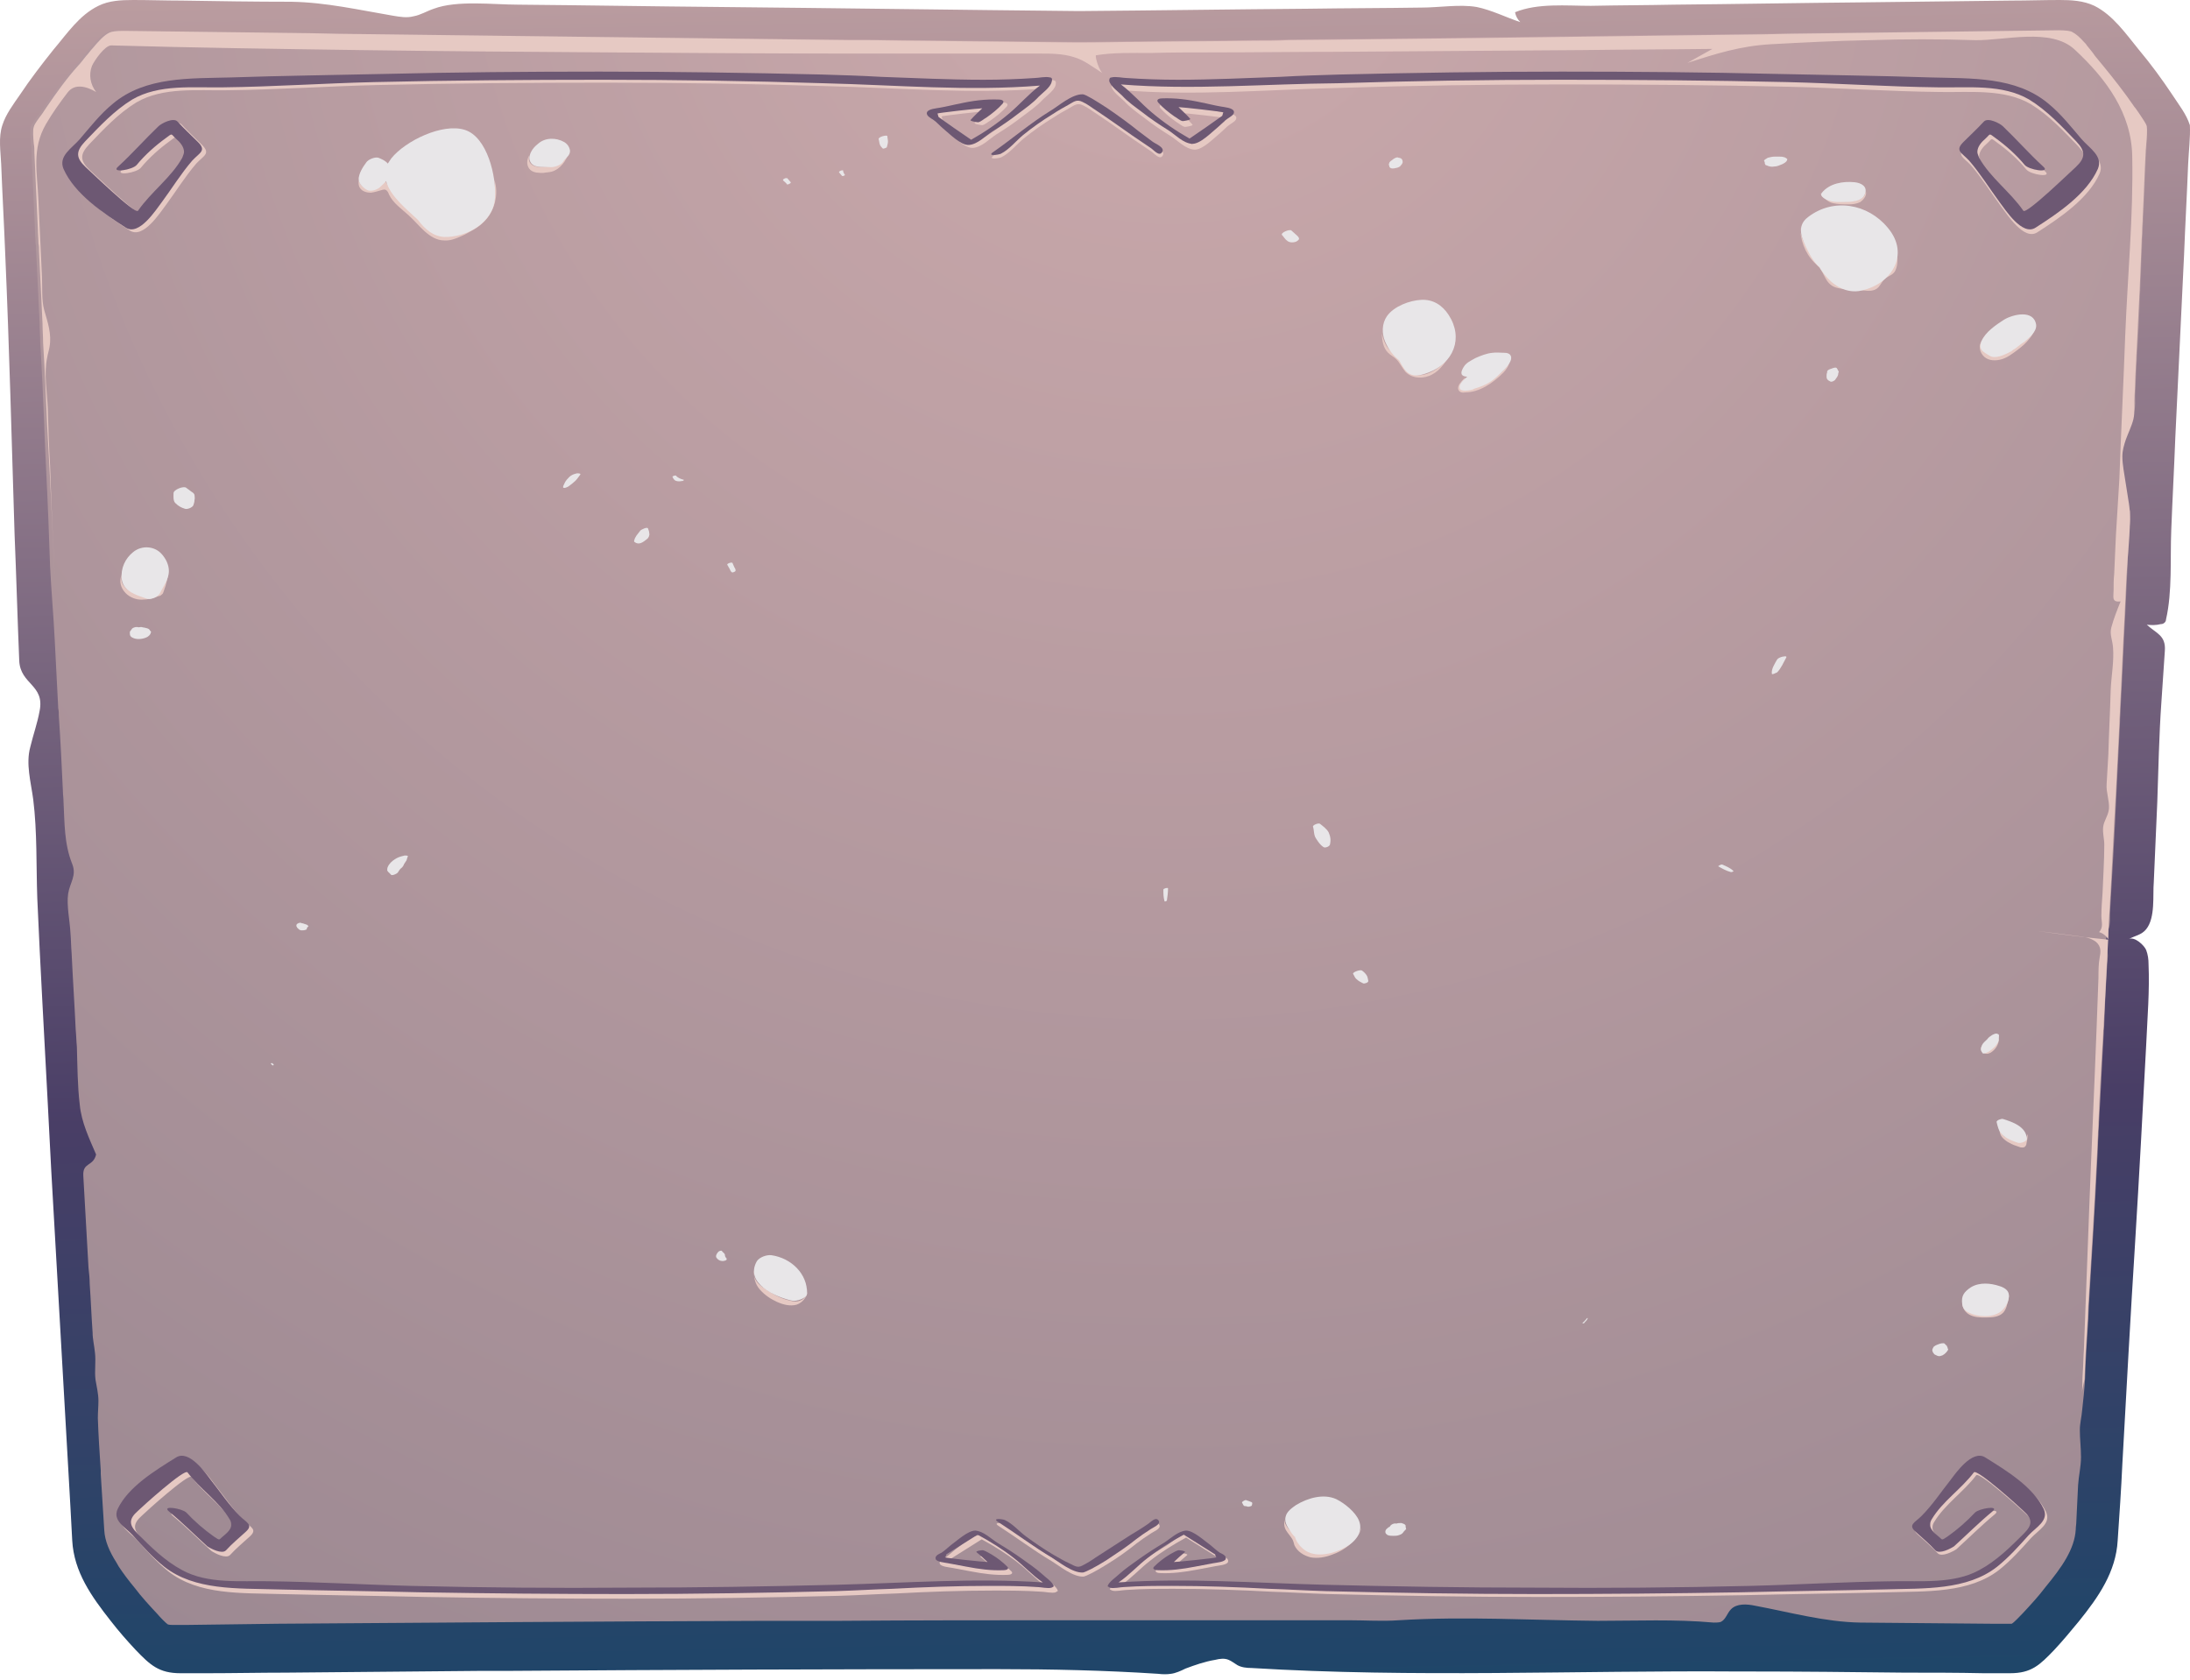 <?xml version="1.0" encoding="UTF-8"?> <svg xmlns="http://www.w3.org/2000/svg" width="361" height="277" viewBox="0 0 361 277" fill="none"><path d="M360.693 27.066C360.501 32.057 360.213 37.048 360.021 42.039C359.541 52.02 359.061 62.098 358.581 72.08C358.389 77.167 358.101 82.35 357.909 87.437C357.717 92.14 358.101 97.514 357.046 102.122C357.046 102.313 356.95 102.505 356.854 102.601C356.662 102.793 356.47 102.889 356.182 102.889C355.414 103.081 354.646 103.081 353.878 102.985C355.414 104.425 357.046 104.713 356.854 107.304C356.662 110.184 356.47 112.967 356.278 115.846C355.894 121.317 355.798 126.788 355.606 132.259C355.414 136.674 355.222 140.993 355.03 145.408C354.838 147.615 355.318 151.263 353.782 153.182C353.014 154.142 351.959 154.238 350.903 154.814C351.863 154.334 353.494 155.87 353.782 156.637C354.07 157.405 354.166 158.173 354.166 158.941C354.358 163.356 353.974 167.771 353.782 172.186C353.206 183.032 352.631 193.877 351.959 204.723C351.191 216.912 350.519 229.198 349.847 241.387C349.655 245.61 349.367 249.737 349.079 253.96C348.791 259.143 345.912 263.27 342.745 267.205C341.401 268.837 340.057 270.468 338.618 272.004C336.218 274.5 334.874 275.843 331.323 275.843C329.884 275.843 328.444 275.843 327.004 275.843C322.685 275.747 318.27 275.747 313.951 275.747C305.313 275.651 296.771 275.555 288.133 275.555C287.557 275.555 287.077 275.555 286.501 275.555C259.723 275.363 233.041 276.611 206.263 274.979C205.495 274.979 204.631 274.883 203.959 274.5C203.479 274.212 202.999 273.828 202.52 273.636C201.848 273.348 201.08 273.444 200.312 273.636C198.584 273.924 196.953 274.5 195.417 275.075C194.649 275.459 193.786 275.843 193.018 275.939C192.346 276.035 191.674 276.035 190.906 275.939C182.076 275.363 173.342 275.171 164.512 275.171C137.542 275.171 110.572 275.267 83.602 275.459C82.066 275.459 80.531 275.459 78.995 275.459C68.341 275.555 57.688 275.651 47.13 275.747C42.811 275.747 38.396 275.843 34.077 275.843C32.637 275.843 31.197 275.843 29.758 275.843C26.206 275.843 24.767 274.5 22.367 272.004C20.928 270.468 19.584 268.933 18.24 267.205C15.073 263.174 12.194 259.143 11.906 253.96C11.81 252.136 11.714 250.409 11.618 248.585C11.522 246.858 11.426 245.13 11.33 243.498C10.37 226.702 9.41 209.81 8.45 193.013C8.258 189.27 8.066 185.623 7.874 181.88C7.299 170.65 6.627 159.325 6.147 148.095C5.955 142.721 6.147 137.154 5.475 131.779C5.091 128.9 4.227 125.924 4.995 123.141C5.475 121.125 6.147 119.302 6.531 117.19C7.395 112.871 3.363 112.871 3.172 108.936C2.884 102.026 2.692 95.019 2.404 88.109C1.924 72.752 1.54 57.395 0.868 42.039C0.676 37.048 0.388 32.057 0.196 27.066C0.1 24.954 -0.284 22.651 0.388 20.636C0.964 18.812 2.212 17.18 3.268 15.645C4.995 13.053 6.915 10.558 8.834 8.158C11.042 5.567 13.057 2.495 16.225 0.96C17.952 0.096 19.968 0 21.983 0C24.671 0 27.262 0.096 29.95 0.096C35.996 0.192 41.947 0.288 47.994 0.288C53.752 0.384 59.127 1.632 64.79 2.591C65.942 2.783 67.093 2.975 68.149 2.687C69.301 2.495 70.357 1.824 71.508 1.44C75.348 0 81.298 0.768 85.425 0.768C96.463 0.864 107.597 1.056 118.634 1.152C138.406 1.344 158.081 1.632 177.853 1.824C190.426 1.728 202.999 1.536 215.573 1.44C221.811 1.344 228.146 1.344 234.385 1.248C237.168 1.248 240.623 0.672 243.407 1.152C245.806 1.632 248.301 2.879 250.605 3.647C250.125 3.167 249.837 2.591 249.741 2.016C253.484 0.48 258.187 0.96 262.218 0.96C266.825 0.864 271.336 0.864 275.943 0.768C286.405 0.672 296.771 0.48 307.233 0.384C315.295 0.288 323.357 0.192 331.515 0.096C334.203 0.096 336.794 0 339.481 0C341.401 0 343.417 0.096 345.24 0.96C348.311 2.495 350.423 5.567 352.535 8.158C354.55 10.558 356.374 13.053 358.101 15.645C359.157 17.276 360.405 18.812 360.981 20.636C361.077 22.651 360.789 24.954 360.693 27.066Z" fill="url(#paint0_linear_2580_9117)"></path><path d="M353.878 23.803C353.878 24.283 353.782 24.762 353.782 25.242C353.59 28.794 353.494 32.345 353.302 35.896C353.302 36.664 353.206 37.432 353.206 38.103C353.206 38.775 353.11 39.543 353.11 40.215C353.014 42.615 352.918 45.014 352.822 47.318C352.822 47.989 352.727 48.661 352.727 49.333C352.631 52.5 352.439 55.668 352.247 58.835C352.247 59.603 352.151 60.275 352.151 60.947C352.055 62.386 352.055 63.826 351.959 65.266C351.959 66.033 352.055 67.089 351.767 67.857C351.575 68.529 350.999 69.201 350.711 69.873C350.519 70.257 350.327 70.64 350.231 71.024C350.039 71.6 349.943 72.272 349.943 72.944C349.751 75.343 349.559 77.743 350.039 80.046C350.519 82.446 351.575 84.461 350.999 86.957C350.711 88.204 350.807 89.644 350.807 90.892C350.711 92.332 350.711 93.675 350.615 95.115C350.519 97.13 350.423 99.242 350.327 101.258C350.039 106.44 349.847 111.623 349.559 116.806C349.559 117.574 349.463 118.342 349.463 119.11C349.271 122.949 349.079 126.692 348.887 130.531C348.599 137.058 348.215 143.584 347.832 150.111C347.736 151.167 347.928 152.318 347.544 153.278C347.256 154.238 346.968 155.294 347.256 156.254C347.544 157.213 347.448 157.981 347.352 158.941C347.16 162.204 346.968 165.372 346.872 168.635C346.872 169.211 346.776 169.787 346.776 170.362C346.488 175.257 346.296 180.056 346.008 184.951C346.008 185.623 345.912 186.391 345.912 187.063C345.816 188.406 345.816 189.75 345.72 191.094C345.336 198.868 344.856 206.642 344.376 214.417C344.28 215.664 344.28 217.008 344.184 218.256C343.992 221.231 343.8 224.207 343.704 227.278C343.608 229.005 343.417 230.733 343.225 232.461C343.129 233.612 342.841 234.668 342.841 235.724C342.841 237.26 343.033 238.699 343.033 240.235C343.033 241.771 342.649 243.306 342.553 244.842C342.457 246.858 342.361 248.777 342.265 250.793C342.265 251.273 342.169 251.657 342.169 252.136C341.977 255.4 339.865 258.375 337.178 261.638C336.026 263.174 334.682 264.614 333.435 265.957C332.955 266.437 331.995 267.493 331.611 267.685C331.611 267.685 331.419 267.685 330.939 267.685C329.979 267.685 329.116 267.685 328.156 267.685L306.657 267.493C300.802 267.397 294.947 265.765 289.284 264.71C287.941 264.422 286.309 264.326 285.349 265.285C284.677 265.957 284.486 267.013 283.622 267.397C283.238 267.493 282.854 267.493 282.47 267.493C276.135 266.917 269.705 267.205 263.37 267.205C252.525 267.109 241.391 266.437 230.545 267.109C227.858 267.301 225.075 267.109 222.387 267.109C217.204 267.109 211.925 267.109 206.743 267.109C196.473 267.109 186.203 267.109 175.933 267.109C163.168 267.109 150.691 267.109 138.406 267.205C134.279 267.205 130.152 267.205 126.12 267.205C98.67 267.301 72.084 267.493 45.786 267.685L31.101 267.877C30.142 267.877 29.278 267.877 28.318 267.877C27.838 267.877 27.646 267.781 27.646 267.781C27.358 267.589 26.398 266.629 25.919 266.053C24.671 264.71 23.327 263.27 22.175 261.734C21.215 260.583 20.352 259.431 19.584 258.279C19.488 258.087 19.296 257.799 19.2 257.607C18.048 255.784 17.28 254.056 17.184 252.232C16.992 249.161 16.8 246.09 16.608 243.018C16.608 242.826 16.608 242.635 16.608 242.443C16.417 239.563 16.225 236.684 16.129 233.804C16.129 232.845 16.225 231.885 16.225 230.925C16.225 229.773 15.937 228.622 15.745 227.47C15.553 225.934 15.841 224.494 15.649 222.959C15.553 221.903 15.265 220.751 15.265 219.696C15.073 217.008 14.977 214.321 14.785 211.633C14.785 210.77 14.689 209.906 14.593 209.042C14.305 203.955 14.017 198.868 13.729 193.781C13.633 191.574 15.361 192.342 15.841 190.326C14.689 187.639 13.441 185.047 13.153 182.168C12.769 179.001 12.769 175.737 12.673 172.57C12.577 171.61 12.577 170.746 12.481 169.787C12.29 165.563 12.002 161.436 11.81 157.213C11.714 156.062 11.714 155.006 11.618 153.854C11.522 151.839 10.946 149.247 11.234 147.327C11.522 145.504 12.673 144.352 11.905 142.433C10.562 139.073 10.658 135.714 10.466 132.067C10.466 131.491 10.37 131.011 10.37 130.435C10.178 126.308 9.986 122.181 9.698 118.054C9.698 117.67 9.698 117.19 9.602 116.806C9.41 113.063 9.218 109.32 9.026 105.577C8.834 101.546 8.45 97.418 8.258 93.387C8.162 90.796 8.066 88.109 7.97 85.517C7.778 80.526 7.491 75.535 7.299 70.544C7.299 70.448 7.299 70.257 7.299 70.16C7.107 65.553 6.915 61.042 6.627 56.435C6.627 55.38 6.531 54.324 6.531 53.268C6.339 49.333 6.147 45.398 5.955 41.367C5.955 40.887 5.955 40.503 5.859 40.119C5.859 39.351 5.763 38.583 5.763 37.816C5.571 33.593 5.379 29.369 5.187 25.146C5.187 24.666 5.187 24.187 5.091 23.707C4.995 22.747 4.899 21.403 5.091 20.923C5.187 20.443 5.859 19.58 6.435 18.812C6.723 18.428 6.915 18.044 7.203 17.66C8.834 15.261 10.562 12.957 12.385 10.846C12.865 10.366 13.249 9.79 13.729 9.214C14.113 8.83 14.401 8.35 14.785 7.966C15.745 6.814 16.704 5.759 17.568 5.375C17.952 5.183 18.72 5.087 19.872 5.087L50.585 5.471L55.096 5.567L139.557 6.527C140.421 6.527 141.285 6.527 142.149 6.527C144.932 6.527 147.812 6.622 150.595 6.622C159.233 6.718 167.871 6.814 176.509 6.91H176.701C177.277 6.91 177.757 6.91 178.333 6.91C181.404 6.91 184.476 6.814 187.547 6.814C193.881 6.718 200.12 6.718 206.359 6.622C208.182 6.622 210.102 6.622 211.925 6.527C232.945 6.335 253.964 6.047 274.888 5.759L290.148 5.567L294.659 5.471L338.81 4.991C339.961 4.991 340.729 5.087 341.113 5.279C341.689 5.567 342.361 6.143 343.033 6.91C343.225 7.102 343.417 7.294 343.513 7.486C343.992 8.062 344.472 8.638 344.952 9.214C345.432 9.79 345.816 10.27 346.296 10.846C348.023 12.957 349.847 15.261 351.479 17.66L351.575 17.756C351.767 18.044 352.055 18.428 352.247 18.716C352.727 19.484 353.398 20.348 353.494 20.827C354.07 21.403 353.974 22.843 353.878 23.803Z" fill="url(#paint1_radial_2580_9117)"></path><path d="M353.782 23.707C353.782 24.187 353.686 24.666 353.686 25.146C353.494 28.698 353.398 32.249 353.206 35.8C353.206 36.568 353.11 37.336 353.11 38.008C353.11 38.679 353.014 39.447 353.014 40.119C352.918 42.519 352.822 44.918 352.727 47.221C352.727 47.893 352.631 48.565 352.631 49.237C352.439 52.404 352.343 55.572 352.151 58.739C352.151 59.507 352.055 60.179 352.055 60.85C351.959 62.29 351.959 63.73 351.863 65.17C351.767 66.417 351.959 67.857 351.671 69.105C351.383 70.257 350.807 71.408 350.423 72.464C350.135 73.328 349.847 74.288 349.847 75.247C349.847 75.919 349.943 76.687 350.039 77.359C350.327 79.183 350.615 81.006 350.903 82.83C350.999 83.31 350.999 83.79 351.095 84.269C351.191 87.821 350.711 91.468 350.519 95.115C350.423 97.13 350.327 99.242 350.231 101.258C349.943 106.44 349.751 111.623 349.463 116.806C349.463 117.574 349.367 118.342 349.367 119.11C349.175 122.949 348.983 126.692 348.791 130.531C348.407 137.058 348.12 143.584 347.736 150.111C347.64 151.551 347.544 152.894 347.544 154.334C347.256 159.133 347.064 163.932 346.776 168.731C346.776 169.307 346.68 169.883 346.68 170.458C346.392 175.353 346.104 180.248 345.912 185.047C345.912 185.719 345.816 186.487 345.816 187.159C345.72 188.502 345.72 189.846 345.624 191.19C345.24 198.964 344.76 206.738 344.28 214.513C344.184 215.76 344.184 217.104 344.088 218.352C343.896 221.327 343.704 224.303 343.609 227.374C343.417 228.238 343.225 229.101 343.129 229.965C343.321 228.814 343.225 227.47 343.321 226.318C343.417 225.07 343.417 223.727 343.513 222.479C343.609 219.888 343.704 217.392 343.8 214.801C343.992 209.714 344.184 204.627 344.376 199.54C344.76 189.366 345.24 179.192 345.624 168.923C345.72 166.331 345.816 163.74 345.912 161.148C345.912 160.093 345.912 158.941 346.104 157.885C346.296 156.925 346.392 156.062 345.528 155.294C344.664 154.622 343.609 154.43 342.553 154.334C340.345 154.046 338.042 153.758 335.834 153.47C339.769 154.046 343.608 154.526 347.544 154.91C347.256 154.334 346.68 153.854 346.008 153.662C346.776 152.894 346.392 151.934 346.392 151.071C346.392 149.823 346.488 148.479 346.584 147.232C346.68 144.544 346.872 141.953 346.872 139.265C346.872 138.305 346.584 137.346 346.68 136.386C346.776 135.33 347.544 134.466 347.64 133.315C347.736 131.971 347.16 130.627 347.256 129.283C347.352 127.652 347.448 125.924 347.544 124.293C347.64 120.741 347.832 117.286 347.928 113.735C348.024 111.431 348.503 109.032 348.311 106.728C348.216 105.481 347.736 104.617 348.024 103.465C348.407 102.025 348.983 100.586 349.559 99.146C348.024 99.338 348.407 98.378 348.407 97.323C348.407 96.459 348.407 95.499 348.503 94.635C348.599 92.524 348.695 90.316 348.791 88.204C348.983 85.037 349.175 81.966 349.367 78.799V78.703C349.655 70.832 350.039 62.962 350.327 55.188C350.711 45.494 351.671 35.608 351.479 25.818C351.383 18.716 347.256 13.053 341.977 8.158C338.042 4.511 330.363 6.718 325.564 6.622C319.806 6.431 313.951 6.431 308.192 6.622C302.721 6.718 297.251 7.006 291.876 7.294C286.885 7.582 282.95 8.83 278.151 10.366C279.495 9.598 280.934 8.83 282.278 8.062C275.176 8.158 268.169 8.158 261.067 8.254C247.438 8.35 233.905 8.446 220.276 8.542C213.461 8.542 206.647 8.638 199.832 8.638C196.473 8.638 193.018 8.638 189.658 8.734C186.683 8.734 183.516 8.638 180.636 9.118C180.54 9.694 181.308 11.805 181.788 12.093C180.252 11.133 178.717 9.886 176.989 9.406C175.166 8.83 173.15 8.83 171.326 8.83C167.967 8.83 164.512 8.83 161.153 8.83C154.338 8.83 147.524 8.83 140.709 8.83C127.08 8.83 113.547 8.734 99.918 8.638C86.289 8.542 72.756 8.446 59.127 8.254C45.498 8.062 31.965 7.87 18.336 7.486C17.28 7.486 15.553 9.982 15.169 10.846C14.593 12.285 14.881 13.917 15.841 15.165C14.209 14.205 12.29 13.725 11.138 15.261C9.89 16.892 8.642 18.62 7.587 20.443C5.187 24.57 6.147 28.41 6.339 33.113C6.531 37.24 6.723 41.463 6.915 45.59C7.011 47.413 6.819 49.429 7.299 51.157C7.874 53.172 8.546 55.092 8.162 57.203C8.066 57.779 7.874 58.355 7.778 58.931C7.203 61.714 7.778 64.594 7.874 67.377C7.97 70.544 8.066 73.616 8.258 76.783C8.45 82.926 8.738 89.068 9.026 95.211C8.642 86.861 8.258 78.511 7.778 70.257C7.587 65.65 7.395 61.139 7.107 56.532C7.107 55.476 7.011 54.42 7.011 53.364C6.819 49.429 6.627 45.494 6.435 41.463C6.435 40.983 6.435 40.599 6.339 40.119C6.339 39.351 6.243 38.583 6.243 37.816C6.051 33.593 5.859 29.369 5.667 25.146C5.667 24.666 5.667 24.187 5.571 23.707C5.475 22.747 5.379 21.403 5.571 20.923C5.667 20.443 6.339 19.58 6.915 18.812C7.203 18.428 7.395 18.044 7.683 17.66C9.314 15.261 11.042 12.861 12.865 10.846C13.345 10.366 13.729 9.79 14.209 9.214C14.593 8.83 14.881 8.35 15.265 7.966C16.225 6.814 17.184 5.759 18.048 5.375C18.432 5.183 19.2 5.087 20.352 5.087L51.065 5.471L55.576 5.567L140.037 6.622C140.901 6.622 141.765 6.622 142.629 6.622C145.412 6.622 148.292 6.718 151.075 6.718C159.713 6.814 168.351 6.91 176.989 7.006H177.181C177.757 7.006 178.237 7.006 178.813 7.006C181.884 7.006 184.955 6.91 188.027 6.91C194.361 6.814 200.6 6.814 206.839 6.718C208.662 6.718 210.582 6.718 212.405 6.622C233.425 6.431 254.444 6.143 275.368 5.855L290.628 5.663L295.139 5.567L339.289 4.991C340.441 4.991 341.305 5.087 341.593 5.279C342.169 5.567 342.841 6.143 343.513 6.91C343.704 7.102 343.896 7.294 343.992 7.486C344.472 8.062 344.952 8.638 345.336 9.214C345.816 9.79 346.2 10.27 346.68 10.846C348.407 12.957 350.231 15.261 351.863 17.66L351.959 17.756C352.151 18.044 352.439 18.428 352.631 18.716C353.11 19.484 353.782 20.348 353.878 20.827C353.974 21.403 353.878 22.747 353.782 23.707Z" fill="#E6C9C3"></path><path d="M173.726 13.245C173.054 13.053 171.806 13.341 171.231 13.341C168.447 13.533 165.568 13.629 162.784 13.629C157.122 13.629 151.459 13.341 145.892 13.149C142.629 12.957 139.366 12.861 136.102 12.765C123.913 12.477 111.724 12.285 99.534 12.285C87.729 12.285 75.828 12.381 64.022 12.669C55.672 12.861 47.226 12.957 38.78 13.245C32.061 13.437 24.671 13.053 19.296 17.564C17.184 19.292 15.553 21.403 13.825 23.419C12.482 24.954 10.274 26.202 11.138 28.314C12.961 32.441 17.664 35.608 21.407 38.008C23.615 39.447 26.398 35.032 27.358 33.785C28.99 31.577 30.526 29.082 32.349 26.97C33.597 25.626 34.749 25.338 33.309 23.899C32.157 22.747 31.005 21.691 29.95 20.54C29.278 19.772 27.262 20.827 26.782 21.307C24.575 23.419 22.463 25.818 20.16 27.93C18.816 29.082 22.559 28.506 23.231 27.642C24.575 26.01 26.302 24.475 28.03 23.227C29.182 22.363 28.798 22.555 29.662 23.323C30.334 23.899 31.005 24.666 31.005 25.53C31.005 25.818 30.813 26.202 30.718 26.49C28.894 29.753 25.535 32.153 23.423 35.224C22.943 35.896 15.457 28.602 14.785 28.026C13.153 26.49 13.153 25.434 14.689 23.803C17.088 21.307 19.488 18.716 22.463 16.892C26.878 14.301 32.541 14.973 37.532 14.877C45.786 14.781 54.136 14.205 62.391 14.013C74.868 13.725 87.441 13.629 99.918 13.629C112.108 13.629 124.297 13.821 136.486 14.205C148.388 14.493 160.289 15.549 172.094 14.589C170.271 15.932 168.735 17.756 167.007 19.196C165.088 20.827 162.976 22.267 160.769 23.515C158.945 22.267 157.122 21.019 155.394 19.772C155.298 19.58 155.298 19.388 155.202 19.196C155.202 19.1 162.017 18.332 162.592 18.332C161.921 19.004 161.249 19.58 160.673 20.252C160.481 20.444 161.729 20.635 161.921 20.635C162.4 20.54 162.88 20.06 163.264 19.868C164.224 19.196 165.184 18.428 165.952 17.564C166.336 17.084 165.76 16.892 165.376 16.892C163.168 16.796 160.961 17.084 158.849 17.564C157.793 17.756 156.738 18.044 155.586 18.236C155.106 18.332 153.666 18.428 153.474 19.004C153.282 19.58 154.146 19.964 154.53 20.252C155.106 20.635 155.586 21.211 156.162 21.691C157.122 22.459 159.041 24.475 160.385 24.379C161.825 24.283 163.168 22.843 164.224 22.171C165.76 21.211 167.199 20.252 168.543 19.196C169.695 18.332 170.943 17.468 171.902 16.412C172.478 15.836 173.822 14.877 174.014 14.013C174.11 13.437 174.014 13.341 173.726 13.245Z" fill="#E6C9C3"></path><path d="M173.054 12.765C172.382 12.573 171.135 12.861 170.559 12.861C167.775 13.053 164.896 13.149 162.113 13.149C156.45 13.149 150.787 12.861 145.22 12.669C141.957 12.477 138.694 12.381 135.43 12.285C123.241 11.997 111.052 11.805 98.862 11.805C87.057 11.805 75.156 11.901 63.35 12.189C55 12.381 46.554 12.477 38.108 12.765C31.389 12.957 23.999 12.573 18.624 17.084C16.513 18.812 14.881 20.923 13.153 22.939C11.81 24.475 9.602 25.722 10.466 27.834C12.29 31.961 16.992 35.128 20.736 37.528C22.943 38.967 25.727 34.552 26.686 33.305C28.318 31.097 29.854 28.602 31.677 26.49C32.925 25.146 34.077 24.858 32.637 23.419C31.485 22.267 30.334 21.211 29.278 20.06C28.606 19.292 26.59 20.348 26.11 20.827C23.903 22.939 21.791 25.338 19.488 27.45C18.144 28.602 21.887 28.026 22.559 27.162C23.903 25.53 25.631 23.995 27.358 22.747C28.51 21.883 28.126 22.075 28.99 22.843C29.662 23.419 30.334 24.187 30.334 25.05C30.334 25.338 30.142 25.722 30.046 26.01C28.222 29.274 24.863 31.673 22.751 34.744C22.271 35.416 14.785 28.122 14.113 27.546C12.482 26.01 12.482 24.954 14.017 23.323C16.417 20.827 18.816 18.236 21.791 16.412C26.206 13.821 31.869 14.493 36.86 14.397C45.114 14.301 53.464 13.725 61.719 13.533C74.196 13.245 86.769 13.149 99.246 13.149C111.436 13.149 123.625 13.341 135.814 13.725C147.716 14.013 159.617 15.069 171.422 14.109C169.599 15.453 168.063 17.276 166.336 18.716C164.416 20.348 162.304 21.787 160.097 23.035C158.273 21.787 156.45 20.54 154.722 19.292C154.626 19.1 154.626 18.908 154.53 18.716C154.53 18.62 161.345 17.852 161.921 17.852C161.249 18.524 160.577 19.1 160.001 19.772C159.809 19.964 161.057 20.156 161.249 20.156C161.729 20.06 162.208 19.58 162.592 19.388C163.552 18.716 164.512 17.948 165.28 17.084C165.664 16.604 165.088 16.412 164.704 16.412C162.496 16.316 160.289 16.604 158.177 17.084C157.122 17.276 156.066 17.564 154.914 17.756C154.434 17.852 152.995 17.948 152.803 18.524C152.611 19.1 153.474 19.484 153.858 19.772C154.434 20.156 154.914 20.732 155.49 21.211C156.45 21.979 158.369 23.995 159.713 23.899C161.153 23.803 162.496 22.363 163.552 21.691C165.088 20.732 166.528 19.772 167.871 18.716C169.023 17.852 170.271 16.988 171.23 15.932C171.806 15.357 173.15 14.397 173.342 13.533C173.534 12.957 173.342 12.765 173.054 12.765Z" fill="#6D5873"></path><path d="M183.612 13.533C184.284 13.341 185.531 13.629 186.107 13.629C188.891 13.821 191.77 13.917 194.553 13.917C200.216 13.917 205.879 13.629 211.446 13.437C214.709 13.245 217.972 13.149 221.235 13.053C233.425 12.765 245.614 12.573 257.803 12.573C269.609 12.573 281.51 12.669 293.316 12.957C301.666 13.149 310.112 13.245 318.462 13.533C325.181 13.725 332.571 13.341 337.946 17.852C340.057 19.58 341.689 21.691 343.417 23.707C344.76 25.242 346.968 26.49 346.104 28.602C344.28 32.729 339.577 35.896 335.834 38.296C333.627 39.735 330.843 35.32 329.884 34.072C328.252 31.865 326.716 29.369 324.893 27.258C323.645 25.914 322.493 25.626 323.933 24.187C325.085 23.035 326.236 21.979 327.292 20.827C327.964 20.06 329.98 21.115 330.459 21.595C332.667 23.707 334.778 26.106 337.082 28.218C338.426 29.369 334.682 28.794 334.011 27.93C332.667 26.298 330.939 24.763 329.212 23.515C328.06 22.651 328.444 22.843 327.58 23.611C326.908 24.187 326.236 24.954 326.236 25.818C326.236 26.106 326.428 26.49 326.524 26.778C328.348 30.041 331.707 32.441 333.819 35.512C334.299 36.184 341.785 28.89 342.457 28.314C344.088 26.778 344.088 25.722 342.553 24.091C340.153 21.595 337.754 19.004 334.778 17.18C330.363 14.589 324.701 15.261 319.71 15.165C311.456 15.069 303.105 14.493 294.851 14.301C282.374 14.013 269.801 13.917 257.324 13.917C245.134 13.917 232.945 14.109 220.756 14.493C208.854 14.781 196.953 15.836 185.147 14.877C186.971 16.22 188.507 18.044 190.234 19.484C192.154 21.115 194.265 22.555 196.473 23.803C198.297 22.555 200.12 21.307 201.848 20.06C201.944 19.868 201.944 19.676 202.04 19.484C202.04 19.388 195.225 18.62 194.649 18.62C195.321 19.292 195.993 19.868 196.569 20.54C196.761 20.731 195.513 20.923 195.321 20.923C194.841 20.827 194.361 20.348 193.977 20.156C193.018 19.484 192.058 18.716 191.29 17.852C190.906 17.372 191.482 17.18 191.866 17.18C194.073 17.084 196.281 17.372 198.392 17.852C199.448 18.044 200.504 18.332 201.656 18.524C202.136 18.62 203.575 18.716 203.767 19.292C203.959 19.868 203.095 20.252 202.712 20.54C202.136 20.923 201.656 21.499 201.08 21.979C200.12 22.747 198.201 24.763 196.857 24.667C195.417 24.571 194.073 23.131 193.018 22.459C191.482 21.499 190.042 20.54 188.699 19.484C187.547 18.62 186.299 17.756 185.339 16.7C184.764 16.125 183.42 15.165 183.228 14.301C183.228 13.821 183.324 13.629 183.612 13.533Z" fill="#E6C9C3"></path><path d="M183.228 12.765C183.9 12.573 185.147 12.861 185.723 12.861C188.507 13.053 191.386 13.149 194.169 13.149C199.832 13.149 205.495 12.861 211.062 12.669C214.325 12.477 217.588 12.381 220.852 12.285C233.041 11.997 245.23 11.805 257.419 11.805C269.225 11.805 281.126 11.901 292.932 12.189C301.282 12.381 309.728 12.477 318.174 12.765C324.893 12.957 332.283 12.573 337.658 17.084C339.769 18.812 341.401 20.923 343.129 22.939C344.472 24.475 346.68 25.722 345.816 27.834C343.992 31.961 339.289 35.128 335.546 37.528C333.339 38.967 330.555 34.552 329.596 33.305C327.964 31.097 326.428 28.602 324.605 26.49C323.357 25.146 322.205 24.858 323.645 23.419C324.797 22.267 325.948 21.211 327.004 20.06C327.676 19.292 329.692 20.348 330.171 20.827C332.379 22.939 334.491 25.338 336.794 27.45C338.138 28.602 334.395 28.026 333.723 27.162C332.379 25.53 330.651 23.995 328.924 22.747C327.772 21.883 328.156 22.075 327.292 22.843C326.62 23.419 325.948 24.187 325.948 25.05C325.948 25.338 326.14 25.722 326.236 26.01C328.06 29.274 331.419 31.673 333.531 34.744C334.011 35.416 341.497 28.122 342.169 27.546C343.8 26.01 343.8 24.954 342.265 23.323C339.865 20.827 337.466 18.236 334.491 16.412C330.075 13.821 324.413 14.493 319.422 14.397C311.168 14.301 302.817 13.725 294.563 13.533C282.086 13.245 269.513 13.149 257.036 13.149C244.846 13.149 232.657 13.341 220.468 13.725C208.566 13.821 196.569 14.877 184.763 13.917C186.587 15.261 188.123 17.084 189.85 18.524C191.77 20.156 193.881 21.595 196.089 22.843C197.913 21.595 199.736 20.348 201.464 19.1C201.56 18.908 201.56 18.716 201.656 18.524C201.656 18.428 194.841 17.66 194.265 17.66C194.937 18.332 195.609 18.908 196.185 19.58C196.377 19.772 195.129 19.964 194.937 19.964C194.457 19.868 193.977 19.388 193.594 19.196C192.634 18.524 191.674 17.756 190.906 16.892C190.522 16.412 191.098 16.22 191.482 16.22C193.69 16.125 195.897 16.412 198.009 16.892C199.064 17.084 200.12 17.372 201.272 17.564C201.752 17.66 203.191 17.756 203.383 18.332C203.575 18.908 202.712 19.292 202.328 19.58C201.752 19.964 201.272 20.54 200.696 21.019C199.736 21.787 197.817 23.803 196.473 23.707C195.033 23.611 193.69 22.171 192.634 21.499C191.098 20.54 189.658 19.58 188.315 18.524C187.163 17.66 185.915 16.796 184.955 15.741C184.38 15.165 183.036 14.205 182.844 13.341C182.844 12.957 182.94 12.765 183.228 12.765Z" fill="#6D5873"></path><path d="M182.652 18.428C180.732 17.18 179.197 16.22 178.621 16.124C176.797 16.028 174.494 18.14 173.15 18.908C169.887 20.923 167.007 23.419 163.84 25.626C162.688 26.394 164.704 26.106 165.088 25.914C166.432 25.242 167.583 23.803 168.735 22.843C170.271 21.595 171.902 20.443 173.63 19.388C174.494 18.812 175.358 18.332 176.221 17.852C177.085 17.372 177.565 16.892 178.525 17.372C179.389 17.756 180.061 18.332 180.828 18.812C182.844 20.155 184.859 21.595 186.779 22.939C187.739 23.611 188.795 24.283 189.754 24.954C190.234 25.242 191.194 26.49 191.674 25.626C192.154 24.858 190.522 24.283 190.042 23.899C189.274 23.323 188.507 22.747 187.739 22.171C186.299 20.923 184.476 19.676 182.652 18.428Z" fill="#E6C9C3"></path><path d="M182.556 17.852C180.636 16.604 179.101 15.645 178.525 15.549C176.701 15.453 174.398 17.564 173.054 18.332C169.791 20.348 166.911 22.843 163.744 25.05C162.592 25.818 164.608 25.53 164.992 25.338C166.336 24.667 167.487 23.227 168.639 22.267C170.175 21.019 171.806 19.868 173.534 18.812C174.398 18.236 175.262 17.756 176.125 17.276C176.989 16.796 177.469 16.316 178.429 16.796C179.293 17.18 179.965 17.756 180.732 18.236C182.748 19.58 184.763 21.019 186.683 22.363C187.643 23.035 188.699 23.707 189.658 24.379C190.138 24.667 191.098 25.914 191.578 25.05C192.058 24.283 190.426 23.707 189.946 23.323C189.179 22.747 188.411 22.171 187.643 21.595C186.107 20.348 184.38 19.1 182.556 17.852Z" fill="#6D5873"></path><path d="M174.014 262.502C173.438 262.694 172.19 262.406 171.71 262.406C169.023 262.214 166.336 262.214 163.744 262.214C158.369 262.214 153.091 262.406 147.716 262.694C144.644 262.79 141.573 262.982 138.406 263.078C126.888 263.366 115.275 263.558 103.757 263.558C92.528 263.558 81.298 263.462 70.069 263.27C62.103 263.078 54.136 262.982 46.17 262.79C39.836 262.598 32.733 262.982 27.742 259.047C25.823 257.511 24.191 255.688 22.559 253.864C21.311 252.52 19.2 251.465 20.064 249.545C21.791 245.898 26.206 243.21 29.758 241.003C31.869 239.755 34.557 243.594 35.42 244.746C36.956 246.666 38.396 248.873 40.219 250.697C41.371 251.849 42.523 252.137 41.083 253.384C40.027 254.344 38.876 255.304 37.916 256.36C37.244 257.031 35.42 256.072 34.845 255.688C32.733 253.768 30.718 251.753 28.51 249.929C27.262 248.873 30.718 249.449 31.389 250.121C32.733 251.561 34.269 252.904 35.9 254.056C37.052 254.824 36.668 254.632 37.532 253.96C38.108 253.48 38.876 252.808 38.78 252.041C38.78 251.753 38.684 251.465 38.492 251.177C36.764 248.297 33.597 246.186 31.581 243.498C31.101 242.827 23.999 249.257 23.423 249.833C21.887 251.177 21.887 252.137 23.327 253.576C25.535 255.784 27.838 258.087 30.718 259.623C34.941 261.926 40.315 261.35 45.018 261.446C52.889 261.542 60.759 262.022 68.533 262.214C80.434 262.502 92.24 262.598 104.141 262.502C115.659 262.502 127.272 262.31 138.79 262.022C150.019 261.734 161.345 260.871 172.574 261.638C170.847 260.487 169.407 258.855 167.775 257.607C165.952 256.168 163.936 254.92 161.825 253.768C160.097 254.824 158.369 255.976 156.642 257.031C156.642 257.223 156.546 257.319 156.45 257.511C156.45 257.607 162.88 258.279 163.456 258.279C162.88 257.703 162.209 257.127 161.633 256.648C161.441 256.456 162.688 256.264 162.784 256.36C163.168 256.456 163.744 256.839 164.128 257.031C165.088 257.607 165.952 258.279 166.719 259.047C167.103 259.431 166.528 259.623 166.144 259.623C164.032 259.719 162.017 259.431 160.001 259.047C158.945 258.855 157.985 258.663 156.93 258.471C156.45 258.375 155.106 258.279 154.914 257.799C154.722 257.223 155.49 256.935 155.874 256.743C156.45 256.36 156.93 255.88 157.41 255.496C158.369 254.824 160.193 253.096 161.441 253.096C162.784 253.192 164.032 254.44 165.088 255.112C166.528 255.976 167.871 256.839 169.215 257.799C170.271 258.567 171.422 259.335 172.382 260.199C172.958 260.775 174.206 261.542 174.398 262.31C174.398 262.214 174.206 262.406 174.014 262.502Z" fill="#E6C9C3"></path><path d="M173.342 261.734C172.766 261.926 171.518 261.638 171.039 261.638C168.351 261.446 165.664 261.446 163.072 261.446C157.697 261.446 152.419 261.638 147.044 261.926C143.972 262.022 140.901 262.214 137.734 262.31C126.216 262.598 114.603 262.79 103.086 262.79C91.856 262.79 80.626 262.694 69.397 262.502C61.431 262.31 53.464 262.214 45.498 262.022C39.164 261.83 32.061 262.214 27.07 258.279C25.151 256.743 23.519 254.92 21.887 253.096C20.64 251.753 18.528 250.697 19.392 248.777C21.12 245.13 25.535 242.443 29.086 240.235C31.197 238.987 33.885 242.826 34.749 243.978C36.284 245.898 37.724 248.105 39.547 249.929C40.699 251.081 41.851 251.369 40.411 252.616C39.355 253.576 38.204 254.536 37.244 255.592C36.572 256.263 34.749 255.304 34.173 254.92C32.061 253 30.046 250.985 27.838 249.161C26.59 248.105 30.046 248.681 30.717 249.353C32.061 250.793 33.597 252.136 35.228 253.288C36.38 254.056 35.996 253.864 36.86 253.192C37.436 252.712 38.204 252.04 38.108 251.273C38.108 250.985 38.012 250.697 37.82 250.409C36.092 247.529 32.925 245.418 30.909 242.73C30.43 242.059 23.327 248.489 22.751 249.065C21.215 250.409 21.215 251.369 22.655 252.808C24.863 255.016 27.166 257.319 30.046 258.855C34.269 261.158 39.644 260.583 44.346 260.679C52.217 260.775 60.087 261.254 67.861 261.446C79.763 261.734 91.568 261.83 103.469 261.734C114.987 261.734 126.6 261.542 138.118 261.254C149.347 260.966 160.673 260.103 171.902 260.87C170.175 259.719 168.735 258.087 167.103 256.839C165.28 255.4 163.264 254.152 161.153 253C159.425 254.056 157.697 255.208 155.97 256.264C155.97 256.455 155.874 256.551 155.778 256.743C155.778 256.839 162.208 257.511 162.784 257.511C162.208 256.935 161.537 256.359 160.961 255.88C160.769 255.688 162.017 255.496 162.113 255.592C162.496 255.688 163.072 256.072 163.456 256.264C164.416 256.839 165.28 257.511 166.048 258.279C166.432 258.663 165.856 258.855 165.472 258.855C163.36 258.951 161.345 258.663 159.329 258.279C158.273 258.087 157.314 257.895 156.258 257.703C155.778 257.607 154.434 257.511 154.242 257.031C154.05 256.455 154.818 256.168 155.202 255.976C155.778 255.592 156.258 255.112 156.738 254.728C157.697 254.056 159.521 252.328 160.769 252.328C162.112 252.424 163.36 253.672 164.416 254.344C165.856 255.208 167.199 256.072 168.543 257.031C169.599 257.799 170.751 258.567 171.71 259.431C172.286 260.007 173.534 260.775 173.726 261.542C173.726 261.446 173.63 261.638 173.342 261.734Z" fill="#6D5873"></path><path d="M183.324 262.214C183.9 262.406 185.147 262.118 185.627 262.118C188.315 261.926 191.002 261.926 193.594 261.926C198.968 261.926 204.247 262.118 209.622 262.406C212.693 262.502 215.765 262.694 218.932 262.79C230.449 263.078 242.063 263.27 253.58 263.27C264.81 263.27 276.039 263.174 287.269 262.982C295.235 262.79 303.201 262.694 311.168 262.502C317.502 262.31 324.605 262.694 329.596 258.759C331.515 257.223 333.147 255.4 334.778 253.576C336.026 252.232 338.138 251.177 337.274 249.257C335.546 245.61 331.131 242.922 327.58 240.715C325.469 239.467 322.781 243.306 321.917 244.458C320.382 246.378 318.942 248.585 317.118 250.409C315.967 251.561 314.815 251.848 316.255 253.096C317.31 254.056 318.462 255.016 319.422 256.072C320.094 256.743 321.917 255.784 322.493 255.4C324.605 253.48 326.62 251.465 328.828 249.641C330.076 248.585 326.62 249.161 325.948 249.833C324.605 251.273 323.069 252.616 321.437 253.768C320.286 254.536 320.67 254.344 319.806 253.672C319.23 253.192 318.462 252.52 318.558 251.752C318.558 251.465 318.654 251.177 318.846 250.889C320.574 248.009 323.741 245.898 325.756 243.21C326.236 242.538 333.339 248.969 333.915 249.545C335.45 250.889 335.45 251.848 334.011 253.288C331.803 255.496 329.5 257.799 326.62 259.335C322.397 261.638 317.022 261.062 312.319 261.158C304.449 261.254 296.579 261.734 288.805 261.926C276.903 262.214 265.098 262.31 253.196 262.214C241.679 262.214 230.066 262.022 218.548 261.734C207.319 261.446 195.993 260.583 184.764 261.35C186.491 260.199 187.931 258.567 189.562 257.319C191.386 255.88 193.402 254.632 195.513 253.48C197.241 254.536 198.968 255.688 200.696 256.743C200.696 256.935 200.792 257.031 200.888 257.223C200.888 257.319 194.457 257.991 193.882 257.991C194.457 257.415 195.129 256.839 195.705 256.359C195.897 256.167 194.649 255.976 194.553 256.072C194.169 256.167 193.594 256.551 193.21 256.743C192.25 257.319 191.386 257.991 190.618 258.759C190.234 259.143 190.81 259.335 191.194 259.335C193.306 259.431 195.321 259.143 197.337 258.759C198.393 258.567 199.352 258.375 200.408 258.183C200.888 258.087 202.232 257.991 202.424 257.511C202.616 256.935 201.848 256.647 201.464 256.455C200.888 256.072 200.408 255.592 199.928 255.208C198.968 254.536 197.145 252.808 195.897 252.808C194.553 252.904 193.306 254.152 192.25 254.824C190.81 255.688 189.466 256.551 188.123 257.511C187.067 258.279 185.915 259.047 184.955 259.911C184.38 260.487 183.132 261.254 182.94 262.022C182.94 262.022 183.132 262.118 183.324 262.214Z" fill="#E6C9C3"></path><path d="M182.94 261.734C183.516 261.926 184.764 261.638 185.243 261.638C187.931 261.446 190.618 261.446 193.21 261.446C198.585 261.446 203.863 261.638 209.238 261.926C212.309 262.022 215.381 262.214 218.548 262.31C230.066 262.598 241.679 262.79 253.196 262.79C264.426 262.79 275.656 262.694 286.885 262.502C294.851 262.31 302.818 262.214 310.784 262.022C317.118 261.83 324.221 262.214 329.212 258.279C331.131 256.743 332.763 254.92 334.395 253.096C335.642 251.753 337.754 250.697 336.89 248.777C335.162 245.13 330.747 242.443 327.196 240.235C325.085 238.987 322.397 242.826 321.533 243.978C319.998 245.898 318.558 248.105 316.734 249.929C315.583 251.081 314.431 251.369 315.871 252.616C316.926 253.576 318.078 254.536 319.038 255.592C319.71 256.263 321.533 255.304 322.109 254.92C324.221 253 326.236 250.985 328.444 249.161C329.692 248.105 326.236 248.681 325.565 249.353C324.221 250.793 322.685 252.136 321.054 253.288C319.902 254.056 320.286 253.864 319.422 253.192C318.846 252.712 318.078 252.04 318.174 251.273C318.174 250.985 318.27 250.697 318.462 250.409C320.19 247.529 323.357 245.418 325.373 242.73C325.852 242.059 332.955 248.489 333.531 249.065C335.066 250.409 335.066 251.369 333.627 252.808C331.419 255.016 329.116 257.319 326.236 258.855C322.013 261.158 316.639 260.583 311.936 260.679C304.065 260.775 296.195 261.254 288.421 261.446C276.519 261.734 264.714 261.83 252.813 261.734C241.295 261.734 229.682 261.542 218.164 261.254C206.935 260.966 195.609 260.103 184.38 260.87C186.107 259.719 187.547 258.087 189.179 256.839C191.002 255.4 193.018 254.152 195.129 253C196.857 254.056 198.584 255.208 200.312 256.264C200.312 256.455 200.408 256.551 200.504 256.743C200.504 256.839 194.074 257.511 193.498 257.511C194.074 256.935 194.745 256.359 195.321 255.88C195.513 255.688 194.265 255.496 194.169 255.592C193.786 255.688 193.21 256.072 192.826 256.264C191.866 256.839 191.002 257.511 190.234 258.279C189.85 258.663 190.426 258.855 190.81 258.855C192.922 258.951 194.937 258.663 196.953 258.279C198.009 258.087 198.968 257.895 200.024 257.703C200.504 257.607 201.848 257.511 202.04 257.031C202.232 256.455 201.464 256.168 201.08 255.976C200.504 255.592 200.024 255.112 199.544 254.728C198.585 254.056 196.761 252.328 195.513 252.328C194.169 252.424 192.922 253.672 191.866 254.344C190.426 255.208 189.083 256.072 187.739 257.031C186.683 257.799 185.531 258.567 184.572 259.431C183.996 260.007 182.748 260.775 182.556 261.542C182.556 261.446 182.748 261.638 182.94 261.734Z" fill="#6D5873"></path><path d="M182.46 257.895C180.636 259.047 179.101 259.815 178.621 259.911C176.893 260.007 174.686 258.183 173.438 257.415C170.367 255.592 167.583 253.48 164.608 251.56C163.552 250.889 165.376 251.081 165.76 251.273C167.007 251.848 168.159 253.192 169.215 253.96C170.655 255.016 172.19 256.071 173.822 257.031C174.686 257.511 175.454 257.991 176.317 258.375C177.181 258.759 177.661 259.239 178.525 258.759C179.293 258.375 180.061 257.895 180.732 257.415C182.652 256.167 184.476 255.016 186.395 253.768C187.355 253.192 188.315 252.616 189.275 251.944C189.754 251.656 190.618 250.601 191.098 251.369C191.482 252.04 190.042 252.52 189.562 252.904C188.795 253.384 188.123 253.864 187.355 254.44C185.819 255.688 184.188 256.839 182.46 257.895Z" fill="#E6C9C3"></path><path d="M182.364 257.223C180.54 258.375 179.005 259.143 178.525 259.239C176.797 259.335 174.59 257.511 173.342 256.743C170.271 254.92 167.487 252.808 164.512 250.889C163.456 250.217 165.28 250.409 165.664 250.601C166.911 251.177 168.063 252.52 169.119 253.288C170.559 254.344 172.094 255.4 173.726 256.36C174.59 256.839 175.358 257.319 176.221 257.703C177.085 258.087 177.565 258.567 178.429 258.087C179.197 257.703 179.965 257.223 180.636 256.743C182.556 255.496 184.38 254.344 186.299 253.096C187.259 252.52 188.219 251.944 189.179 251.273C189.658 250.985 190.522 249.929 191.002 250.697C191.386 251.369 189.946 251.848 189.467 252.232C188.699 252.712 188.027 253.192 187.259 253.768C185.723 255.016 184.092 256.072 182.364 257.223Z" fill="#6D5873"></path><g style="mix-blend-mode:color-burn"><path d="M138.982 28.122C138.982 28.026 138.694 28.122 138.598 28.122C138.598 28.122 138.214 28.314 138.31 28.41C138.502 28.602 138.598 28.794 138.79 28.986C138.886 29.081 139.27 28.986 139.27 28.794C139.078 28.602 138.982 28.314 138.982 28.122Z" fill="#E8E6E8"></path><path d="M130.343 30.041C130.152 29.849 129.96 29.561 129.768 29.369H129.576C129.48 29.369 129.384 29.369 129.288 29.465C129.192 29.465 129 29.657 129.096 29.753C129.288 29.945 129.576 30.137 129.768 30.425C129.864 30.425 130.439 30.233 130.343 30.041Z" fill="#E8E6E8"></path><path d="M146.372 23.323C146.372 23.035 146.276 22.747 146.276 22.459C146.276 22.171 144.74 22.555 144.836 22.939C144.932 23.227 144.932 23.515 145.028 23.803C145.124 24.091 145.316 24.283 145.508 24.475C145.604 24.571 146.084 24.379 146.18 24.283C146.276 23.899 146.372 23.611 146.372 23.323Z" fill="#E8E6E8"></path><path d="M50.873 152.702C50.777 152.606 50.681 152.51 50.681 152.51C50.681 152.51 50.585 152.414 50.489 152.414C50.393 152.414 50.297 152.318 50.201 152.318C50.105 152.318 50.009 152.222 49.913 152.222C49.817 152.222 49.721 152.222 49.625 152.126C49.433 152.126 49.241 152.126 49.145 152.222C49.049 152.222 48.858 152.414 48.858 152.51C48.858 152.606 48.858 152.606 48.858 152.702C48.858 152.702 48.953 152.798 48.953 152.894C49.049 152.99 49.145 153.086 49.241 153.182C49.337 153.278 49.529 153.374 49.721 153.374C49.913 153.374 50.201 153.374 50.393 153.278C50.489 153.278 50.585 153.182 50.585 153.086V152.99C50.777 152.798 50.777 152.702 50.873 152.702Z" fill="#E8E6E8"></path><path d="M66.517 141.089C66.038 141.185 65.462 141.377 65.078 141.665C64.598 141.953 64.118 142.433 63.926 142.912C63.83 143.104 63.83 143.296 63.83 143.488C63.926 143.776 64.214 143.872 64.406 144.16C64.598 144.448 65.366 144.064 65.558 143.872C65.75 143.584 65.846 143.392 66.038 143.2C66.326 143.008 66.517 142.721 66.614 142.433C66.71 142.241 66.901 142.049 66.997 141.857C67.093 141.665 67.093 141.473 67.189 141.281C67.477 140.993 66.614 140.993 66.517 141.089Z" fill="#E8E6E8"></path><path d="M44.826 175.257C44.826 175.257 44.634 175.257 44.634 175.353C44.73 175.449 44.826 175.545 44.922 175.641C44.922 175.641 45.114 175.641 45.114 175.545C45.114 175.449 45.018 175.353 44.826 175.257Z" fill="#E8E6E8"></path><path d="M219.028 137.25C218.74 136.674 218.068 136.194 217.588 135.81C217.396 135.618 216.341 136.002 216.437 136.29C216.629 136.866 216.533 137.634 216.916 138.209C217.3 138.785 217.588 139.265 218.164 139.649C218.452 139.841 219.124 139.553 219.22 139.265C219.412 138.497 219.316 137.922 219.028 137.25Z" fill="#E8E6E8"></path><path d="M191.77 146.656C191.77 147.327 191.77 147.903 191.962 148.575C191.962 148.671 192.25 148.575 192.346 148.479C192.442 147.807 192.538 147.136 192.538 146.464C192.538 146.272 191.77 146.464 191.77 146.656Z" fill="#E8E6E8"></path><path d="M225.267 160.765C225.075 160.477 224.787 160.189 224.499 159.997C224.211 159.805 222.867 160.285 223.059 160.573C223.251 160.861 223.347 161.244 223.635 161.436C223.923 161.724 224.307 161.916 224.691 162.108C224.883 162.204 225.555 162.012 225.555 161.724C225.459 161.34 225.459 161.052 225.267 160.765Z" fill="#E8E6E8"></path><path d="M293.795 108.264C293.508 108.36 293.124 108.456 292.932 108.744C292.548 109.416 291.972 110.28 292.068 111.047C292.068 111.335 292.836 110.856 292.932 110.856C293.603 110.184 293.987 109.224 294.467 108.36C294.563 108.072 293.891 108.264 293.795 108.264Z" fill="#E8E6E8"></path><path d="M283.91 142.529C283.718 142.433 283.142 142.817 283.238 142.817C283.91 143.2 284.582 143.584 285.349 143.776C285.445 143.776 285.829 143.68 285.733 143.584C285.253 143.104 284.582 142.817 283.91 142.529Z" fill="#E8E6E8"></path><path d="M261.739 217.296C261.643 217.296 261.547 217.296 261.547 217.392C261.355 217.584 261.163 217.872 260.875 218.064C260.779 218.16 260.971 218.16 260.971 218.16C261.067 218.16 261.163 218.16 261.163 218.064C261.451 217.776 261.643 217.584 261.739 217.296C261.931 217.296 261.835 217.296 261.739 217.296Z" fill="#E8E6E8"></path><path d="M121.034 93.483C120.938 93.291 120.842 93.003 120.746 92.811C120.65 92.62 119.786 92.907 119.882 93.099C119.978 93.291 120.17 93.579 120.266 93.771C120.362 93.963 120.458 94.251 120.65 94.347C120.746 94.443 121.13 94.251 121.226 94.155C121.321 93.867 121.13 93.675 121.034 93.483Z" fill="#E8E6E8"></path><path d="M106.829 87.149C106.733 86.765 105.677 87.341 105.581 87.437C105.389 87.725 105.101 88.013 104.909 88.301C104.717 88.588 104.621 88.781 104.525 89.164C104.525 89.26 104.525 89.356 104.621 89.356C105.293 89.932 106.061 89.356 106.637 88.876C106.925 88.684 107.117 88.205 107.021 87.917C107.021 87.629 106.925 87.437 106.829 87.149Z" fill="#E8E6E8"></path><path d="M112.683 79.086C112.299 78.99 111.724 78.799 111.436 78.415C111.34 78.319 110.764 78.511 110.86 78.606C110.956 78.894 111.148 79.182 111.436 79.278C111.724 79.374 112.107 79.374 112.491 79.278C112.491 79.374 112.875 79.086 112.683 79.086Z" fill="#E8E6E8"></path><path d="M95.119 78.031C94.639 78.127 94.159 78.319 93.871 78.607C93.584 78.895 93.296 79.183 93.104 79.566C93.008 79.854 92.816 80.046 92.816 80.334C92.912 80.622 93.68 80.238 93.775 80.142C94.159 79.854 94.543 79.566 94.831 79.278C95.119 78.99 95.311 78.703 95.599 78.319C95.887 78.031 95.311 78.031 95.119 78.031Z" fill="#E8E6E8"></path><path d="M133.031 212.401C133.223 213.169 132.743 214.129 131.879 214.417C131.399 214.609 130.823 214.609 130.247 214.417C128.904 214.129 127.752 213.553 126.6 212.785C126.024 212.401 125.353 212.017 124.873 211.441C124.393 210.866 124.105 210.098 124.297 209.426C124.201 210.578 124.489 211.729 125.257 212.593C126.024 213.457 126.984 214.129 128.04 214.609C129.096 215.089 130.247 215.377 131.303 215.089C132.455 214.705 133.319 213.457 133.031 212.401Z" fill="#E6C9C3"></path><path d="M224.403 251.849C224.211 252.904 223.443 253.768 222.579 254.44C221.715 255.112 220.756 255.496 219.7 255.688C218.644 255.976 217.492 256.072 216.437 255.88C215.765 255.688 215.189 255.4 214.613 255.016C214.325 254.824 214.133 254.536 213.941 254.248C213.845 254.056 213.749 253.768 213.653 253.576C213.365 253 212.885 252.52 212.405 252.041C212.021 251.561 211.638 250.985 211.734 250.313C211.638 250.985 211.638 251.753 212.021 252.328C212.309 252.808 212.693 253.192 212.981 253.672C213.173 253.96 213.269 254.344 213.365 254.728C213.845 255.784 214.901 256.456 216.053 256.743C217.204 256.935 218.356 256.743 219.412 256.36C221.715 255.592 223.731 253.96 224.403 251.849Z" fill="#E6C9C3"></path><path d="M331.227 213.265C331.131 213.649 331.035 213.937 330.843 214.321C330.651 214.801 330.555 215.281 330.267 215.664C329.116 217.104 326.716 216.72 325.181 216.336C324.413 216.144 323.261 215.377 323.549 214.321C323.261 215.185 323.741 216.24 324.605 216.72C325.469 217.2 326.428 217.2 327.388 217.2C328.444 217.2 329.596 217.104 330.267 216.336C330.555 215.952 330.747 215.569 330.843 215.089C331.035 214.513 331.131 213.841 331.227 213.265Z" fill="#E6C9C3"></path><path d="M334.203 186.967C334.107 187.351 334.011 187.639 333.819 187.927C333.723 188.023 333.627 188.119 333.531 188.214C333.435 188.214 333.243 188.214 333.147 188.214C332.475 188.119 331.803 187.927 331.131 187.639C330.939 187.543 330.651 187.447 330.459 187.351C329.884 186.967 329.692 186.295 329.5 185.623C329.596 186.391 329.596 187.063 330.171 187.639C330.459 187.927 330.843 188.214 331.227 188.406C331.707 188.694 332.283 188.886 332.859 189.078C333.051 189.174 333.243 189.174 333.435 189.174C333.723 189.174 333.915 188.982 334.011 188.694C334.107 188.119 334.299 187.447 334.203 186.967Z" fill="#E6C9C3"></path><path d="M329.5 171.226C329.212 171.802 328.732 172.378 328.156 172.762C327.868 172.954 327.58 173.146 327.292 173.146C327.004 173.146 326.62 172.858 326.62 172.57C326.428 173.146 326.908 173.722 327.484 173.722C327.772 173.722 327.964 173.626 328.156 173.53C328.924 173.05 329.5 172.186 329.5 171.226Z" fill="#E6C9C3"></path><path d="M335.354 53.172C335.45 53.748 335.258 54.42 334.874 54.9C334.491 55.38 334.011 55.764 333.531 56.148C332.475 57.011 331.323 57.971 329.98 58.355C329.212 58.643 328.252 58.643 327.58 58.259C326.812 57.875 326.332 56.915 326.716 56.148C326.044 56.915 326.332 58.163 327.1 58.835C327.868 59.507 329.02 59.507 329.98 59.219C330.939 58.931 331.803 58.259 332.571 57.683C333.339 57.107 334.011 56.532 334.587 55.764C335.162 55.092 335.546 54.132 335.354 53.172Z" fill="#E6C9C3"></path><path d="M312.703 41.463C312.799 42.423 312.895 43.67 312.415 44.63C312.031 45.398 311.168 45.494 310.592 46.07C310.112 46.55 309.92 47.221 309.344 47.605C308.768 47.989 308 47.989 307.328 47.893C306.369 47.797 305.313 47.701 304.353 47.701C303.489 47.605 302.434 47.51 301.762 46.934C300.898 46.262 300.61 45.014 299.938 44.15C299.65 43.862 299.362 43.574 299.074 43.286C297.539 41.751 296.675 39.447 296.771 37.24C296.579 38.487 297.347 39.927 297.923 40.983C298.211 41.559 298.594 42.135 299.17 42.519C299.362 42.615 299.65 42.711 299.842 42.903C300.13 43.094 300.226 43.478 300.418 43.766C301.666 46.358 304.737 47.893 307.616 47.318C308.576 47.126 309.536 46.646 310.016 45.782C310.112 45.59 310.208 45.398 310.4 45.206C310.592 45.014 310.976 44.918 311.264 44.822C312.415 44.246 312.511 42.615 312.703 41.463Z" fill="#E6C9C3"></path><path d="M307.52 31.481C307.52 31.769 307.424 32.153 307.232 32.345C306.369 33.401 303.873 33.305 302.722 33.113C302.146 33.017 300.13 32.729 300.13 31.865C300.61 32.633 301.282 33.305 302.146 33.497C303.009 33.689 303.969 33.689 304.833 33.689C305.409 33.689 306.081 33.593 306.657 33.305C307.328 32.825 307.808 32.057 307.52 31.481Z" fill="#E6C9C3"></path><path d="M239.855 55.764C239.663 58.355 237.744 60.755 235.248 61.618C234.097 62.002 232.657 62.002 231.889 61.042C231.313 60.371 231.121 59.411 230.449 58.739C230.161 58.451 229.778 58.259 229.394 57.971C228.434 57.299 228.05 56.052 227.762 54.996C227.858 56.148 227.954 57.299 228.818 58.163C229.202 58.547 229.778 58.835 230.161 59.219C230.737 59.795 231.121 60.659 231.697 61.331C232.849 62.482 234.768 62.482 236.112 61.714C237.552 60.947 238.416 59.507 239.184 58.067C239.567 57.395 239.951 56.532 239.855 55.764Z" fill="#E6C9C3"></path><path d="M248.781 59.603C248.589 60.275 248.11 60.755 247.63 61.234C245.902 62.77 243.79 63.73 241.487 64.018C241.295 64.018 241.007 64.018 240.911 63.922C240.623 63.73 240.719 63.25 240.911 63.058C241.103 62.77 241.391 62.578 241.487 62.194C241.295 62.482 240.815 62.962 240.623 63.25C240.431 63.538 240.239 63.922 240.431 64.306C240.623 64.69 241.103 64.786 241.487 64.69C243.886 64.69 246.094 63.154 247.822 61.426C248.206 61.042 248.781 60.275 248.781 59.603Z" fill="#E6C9C3"></path><path d="M81.49 29.657C81.586 30.905 81.682 32.249 81.394 33.401C80.722 35.896 78.323 37.72 75.828 38.584C75.252 38.775 74.58 38.967 73.908 38.967C72.66 38.967 71.604 38.295 70.741 37.432C69.877 36.664 69.109 35.608 68.245 34.744C66.614 33.113 64.406 31.769 63.446 29.657C62.87 30.521 61.91 31.193 60.855 31.193C59.799 31.097 58.839 30.041 59.223 29.081C59.127 29.753 58.935 30.521 59.415 31.097C59.799 31.577 60.471 31.769 61.143 31.769C61.815 31.673 62.39 31.481 63.062 31.289C63.254 31.289 63.35 31.193 63.542 31.289C63.83 31.385 64.022 31.769 64.118 32.057C64.79 33.497 66.23 34.456 67.381 35.512C68.341 36.376 69.109 37.336 69.973 38.104C70.933 38.967 71.988 39.639 73.236 39.639C74.388 39.735 75.54 39.159 76.595 38.679C77.651 38.104 78.803 37.528 79.667 36.664C81.586 34.84 82.258 31.961 81.49 29.657Z" fill="#E6C9C3"></path><path d="M89.168 27.546C89.744 27.546 90.32 27.45 90.8 27.354C90.992 27.354 91.28 27.258 91.472 27.162C91.664 27.066 91.76 26.97 91.856 26.874C92.432 26.394 93.488 25.722 93.775 25.05C93.392 26.49 92.336 27.93 90.896 28.314C90.512 28.41 90.032 28.41 89.552 28.506C88.785 28.506 88.017 28.506 87.441 28.026C86.769 27.45 86.769 26.298 87.249 25.626C86.865 27.066 88.017 27.546 89.168 27.546Z" fill="#E6C9C3"></path><path d="M20.16 96.171C20.448 96.747 21.024 97.323 21.599 97.514C21.983 97.611 22.463 97.611 22.847 97.706C23.231 97.802 23.615 98.09 23.999 98.186C24.671 98.378 25.343 98.09 25.823 97.611C26.302 97.131 26.686 96.555 26.974 95.979C27.358 95.211 27.838 94.443 27.838 93.579C27.742 94.923 27.454 96.267 26.974 97.514C26.878 97.706 26.878 97.898 26.686 97.994C26.494 98.186 26.302 98.282 26.11 98.282C25.247 98.666 24.287 98.858 23.327 98.858C22.367 98.858 21.407 98.474 20.736 97.802C19.872 96.939 19.584 95.787 20.064 94.731C19.968 95.211 19.968 95.691 20.16 96.171Z" fill="#E6C9C3"></path><path d="M231.121 26.298C231.025 26.106 230.737 26.01 230.545 26.01C230.353 25.818 229.778 26.106 229.586 26.298C229.49 26.394 229.298 26.49 229.202 26.586C229.106 26.682 229.01 26.778 229.01 26.874C228.914 27.066 228.914 27.162 229.01 27.354C229.01 27.546 229.106 27.642 229.298 27.738C229.586 27.834 229.97 27.738 230.353 27.642C230.545 27.546 230.641 27.546 230.737 27.45C230.737 27.45 230.833 27.45 230.833 27.354C231.025 27.162 231.121 27.066 231.217 26.778C231.217 26.682 231.217 26.49 231.121 26.298Z" fill="#E8E6E8"></path><path d="M311.168 37.528C307.904 33.593 302.242 32.537 298.019 35.8C296.003 37.336 297.059 39.447 298.019 41.367C298.594 42.519 299.17 43.382 299.938 44.054C300.13 44.438 300.418 44.822 300.706 45.206C302.05 46.934 304.065 48.277 306.369 47.989C311.648 47.126 315.007 42.039 311.168 37.528Z" fill="#E8E6E8"></path><path d="M305.697 30.041C303.777 29.849 301.57 30.233 300.322 31.769C299.842 32.345 300.994 32.921 301.378 33.017C302.05 33.304 302.722 33.304 303.489 33.304C304.641 33.304 306.945 33.401 307.424 31.961C307.904 30.713 306.753 30.137 305.697 30.041Z" fill="#E8E6E8"></path><path d="M294.467 26.106C294.371 26.01 294.179 25.914 294.083 25.914C293.796 25.818 293.508 25.818 293.22 25.818C293.028 25.818 292.74 25.818 292.548 25.818C292.164 25.818 291.78 25.914 291.396 26.01C291.3 26.106 290.628 26.394 290.82 26.586C290.916 26.682 290.916 26.874 290.916 26.97C291.012 27.162 291.012 27.258 291.204 27.258C291.588 27.45 292.068 27.546 292.452 27.45C292.932 27.45 293.316 27.258 293.795 27.066C293.987 26.97 294.563 26.682 294.563 26.394C294.659 26.298 294.659 26.202 294.467 26.106Z" fill="#E8E6E8"></path><path d="M330.363 52.692C329.02 53.556 327.292 54.708 326.62 56.243C326.428 56.819 326.332 57.299 326.716 57.779C327.1 58.163 327.484 58.355 327.964 58.643C328.828 59.219 330.363 58.547 331.419 57.971C331.515 57.971 331.515 57.875 331.611 57.875C331.611 57.875 331.611 57.875 331.707 57.779C331.803 57.683 331.995 57.587 332.091 57.491C332.091 57.491 331.995 57.491 331.995 57.587C332.091 57.491 332.187 57.491 332.283 57.395C332.763 57.011 333.243 56.627 333.723 56.34C334.491 55.668 335.738 54.708 335.642 53.556C335.258 50.965 331.803 51.828 330.363 52.692Z" fill="#E8E6E8"></path><path d="M26.686 91.372C25.535 90.028 23.423 89.836 21.983 90.988C20.64 92.044 19.872 93.675 20.064 95.499C20.352 97.514 22.463 98.09 24.095 98.666C24.767 98.954 25.919 98.474 26.302 97.898C26.878 96.747 27.838 95.499 27.838 94.155C27.838 93.1 27.358 92.14 26.686 91.372Z" fill="#E8E6E8"></path><path d="M24.863 104.137C24.863 104.041 24.671 103.945 24.671 103.849C24.479 103.561 24.095 103.561 23.807 103.465C23.615 103.465 23.423 103.369 23.231 103.369C23.039 103.369 22.847 103.465 22.655 103.369C22.463 103.369 22.271 103.369 22.079 103.465C21.983 103.465 21.695 103.657 21.695 103.753C21.599 103.849 21.503 104.041 21.407 104.137V104.233C21.407 104.329 21.407 104.425 21.407 104.521C21.407 104.809 21.599 105.001 21.791 105.097C22.463 105.481 23.423 105.385 24.095 105.097C24.383 105.001 24.863 104.617 24.863 104.233C24.959 104.329 24.959 104.233 24.863 104.137Z" fill="#E8E6E8"></path><path d="M32.061 81.582C31.965 81.294 31.773 81.198 31.485 81.006C31.197 80.814 31.005 80.622 30.717 80.43C30.334 80.046 28.606 80.718 28.606 81.294C28.606 81.774 28.51 82.542 28.894 82.926C29.374 83.406 29.854 83.694 30.526 83.885C30.909 83.981 31.677 83.694 31.869 83.31C31.965 83.022 32.061 82.734 32.061 82.446C32.157 82.158 32.061 81.774 32.061 81.582Z" fill="#E8E6E8"></path><path d="M224.019 250.697C223.443 249.257 221.619 247.817 220.276 247.146C218.164 246.186 215.573 246.954 213.653 248.105C212.981 248.585 212.117 249.161 211.926 250.025C211.638 251.081 212.405 251.944 212.885 252.712C213.077 253 213.269 253.192 213.461 253.384C213.749 254.344 214.421 255.112 215.285 255.688C217.204 256.839 219.988 256.072 221.715 255.112C223.347 254.248 224.787 252.616 224.019 250.697Z" fill="#E8E6E8"></path><path d="M231.697 251.465C231.601 251.273 231.313 251.177 231.025 251.081C230.737 251.081 230.449 251.081 230.161 251.177C229.874 251.081 229.298 251.273 229.106 251.657C229.106 251.753 228.818 251.753 228.818 251.849C228.722 251.944 228.53 252.04 228.434 252.232C228.338 252.424 228.338 252.616 228.434 252.808C228.53 252.904 228.722 253.096 228.818 253.096C229.106 253.192 229.394 253.192 229.682 253.192C229.97 253.192 230.257 253.192 230.545 253.096C230.833 253 231.121 252.904 231.313 252.616C231.409 252.424 231.697 252.232 231.793 252.04C231.697 251.849 231.697 251.561 231.697 251.465Z" fill="#E8E6E8"></path><path d="M206.263 247.626C206.071 247.53 205.783 247.434 205.495 247.338C205.399 247.242 205.111 247.338 205.015 247.434C204.919 247.434 204.727 247.626 204.727 247.722C204.823 247.818 204.919 248.105 205.015 248.201C205.111 248.297 205.207 248.297 205.303 248.297C205.495 248.297 205.591 248.393 205.783 248.393C205.879 248.393 206.455 248.297 206.359 248.105C206.455 247.913 206.455 247.626 206.263 247.626Z" fill="#E8E6E8"></path><path d="M329.596 212.017C328.156 211.537 326.332 211.345 324.893 212.209C323.741 212.977 323.261 213.649 323.453 214.993C323.549 215.952 324.317 216.336 325.085 216.624C326.716 217.2 329.212 217.2 330.363 215.664C330.843 215.089 331.227 214.225 331.131 213.457C331.131 212.689 330.267 212.209 329.596 212.017Z" fill="#E8E6E8"></path><path d="M320.958 221.999C320.958 221.807 320.67 221.711 320.574 221.519C320.382 221.327 319.71 221.519 319.518 221.615C319.23 221.711 318.75 221.903 318.654 222.191C318.558 222.383 318.462 222.575 318.558 222.767C318.558 222.863 318.75 223.151 318.846 223.247C318.942 223.343 319.23 223.439 319.422 223.535C319.71 223.631 319.902 223.535 320.19 223.439C320.574 223.247 320.957 222.863 321.149 222.479C321.053 222.383 321.053 222.095 320.958 221.999Z" fill="#E8E6E8"></path><path d="M330.171 184.471C329.98 184.375 329.116 184.663 329.116 184.951C329.308 185.719 329.404 186.391 330.075 187.063C330.747 187.735 331.803 188.119 332.667 188.406C333.051 188.502 334.107 188.215 334.107 187.735C334.011 185.719 331.707 184.951 330.171 184.471Z" fill="#E8E6E8"></path><path d="M329.5 171.034C329.5 170.746 329.596 170.554 329.308 170.458C329.02 170.266 328.54 170.554 328.348 170.65C328.06 170.842 327.772 171.034 327.58 171.322C327.292 171.61 326.908 171.898 326.716 172.282C326.62 172.474 326.524 172.762 326.524 173.05C326.524 173.242 326.716 173.434 326.812 173.626C327.004 173.818 327.676 173.434 327.868 173.338C328.444 172.954 329.116 172.378 329.404 171.706C329.5 171.418 329.5 171.226 329.5 171.034Z" fill="#E8E6E8"></path><path d="M76.595 21.403C72.948 20.252 66.805 23.227 64.502 26.106C64.31 26.394 64.118 26.682 63.926 26.97C63.542 26.49 62.87 26.202 62.391 26.01C61.815 25.818 60.663 26.298 60.375 26.778C59.799 27.546 59.127 28.602 59.127 29.561C59.127 30.329 59.991 31.097 60.663 31.385C61.239 31.577 62.102 31.289 62.582 30.905C62.87 30.617 63.35 30.233 63.638 29.849C64.31 32.345 67.093 34.552 68.821 36.184L68.917 36.28C70.069 37.816 71.412 38.967 73.236 39.063C76.979 39.159 81.298 36.664 81.586 32.729C81.874 29.178 80.338 22.555 76.595 21.403Z" fill="#E8E6E8"></path><path d="M93.008 23.419C91.664 22.651 89.84 22.651 88.689 23.707C88.209 24.09 87.825 24.474 87.537 25.05C87.345 25.434 87.153 26.01 87.345 26.49C87.825 27.834 89.552 27.45 90.608 27.546C91.28 27.642 92.432 27.258 92.816 26.682C93.2 26.01 93.968 25.722 93.968 24.858C93.871 24.186 93.488 23.707 93.008 23.419Z" fill="#E8E6E8"></path><path d="M127.176 206.93C126.408 206.834 125.257 207.218 124.777 207.89C122.665 211.537 127.848 213.841 130.535 214.417C131.207 214.609 133.031 214.033 133.031 213.265C133.127 210.002 130.439 207.41 127.176 206.93Z" fill="#E8E6E8"></path><path d="M119.594 207.218C119.498 207.122 119.498 206.93 119.498 206.834C119.402 206.546 119.114 206.45 119.018 206.258C118.922 206.067 118.442 206.258 118.346 206.45C118.154 206.642 117.866 207.122 118.154 207.41C118.346 207.698 118.73 207.89 119.114 207.89C119.306 207.89 119.882 207.794 119.786 207.506C119.69 207.314 119.594 207.314 119.594 207.218Z" fill="#E8E6E8"></path><path d="M238.8 51.925C237.744 50.293 236.208 49.333 234.289 49.429C232.369 49.525 229.778 50.485 228.626 52.117C227.762 53.364 227.762 54.996 228.338 56.34C228.914 57.683 229.682 58.643 230.641 59.411C230.929 59.987 231.217 60.467 231.505 60.851C232.561 62.29 233.905 62.002 235.44 61.426C239.567 59.891 241.295 55.764 238.8 51.925Z" fill="#E8E6E8"></path><path d="M248.973 58.547C248.781 58.259 248.397 58.163 248.014 58.163C247.342 58.163 246.67 58.067 245.998 58.163C245.038 58.259 244.078 58.643 243.215 59.027C242.543 59.411 241.679 59.795 241.295 60.467C241.103 60.755 240.719 61.426 241.007 61.81C241.199 62.002 241.487 62.098 241.871 62.098C241.391 62.482 240.431 63.25 240.623 64.018C240.815 64.69 242.447 64.306 242.831 64.21C242.735 64.21 242.735 64.21 242.639 64.21C242.735 64.21 242.831 64.21 242.927 64.114C243.503 63.922 244.174 63.73 244.75 63.442C245.806 62.962 246.574 62.29 247.342 61.522C248.11 60.85 249.549 59.411 248.973 58.547Z" fill="#E8E6E8"></path><path d="M302.818 60.755C302.722 60.467 302.146 60.659 301.954 60.755C301.666 60.851 301.282 60.947 301.186 61.234C301.186 61.234 301.186 61.234 301.186 61.331V61.426C301.09 61.618 301.09 61.81 301.09 62.002C301.09 62.098 301.09 62.386 301.186 62.482C301.282 62.674 301.474 62.77 301.666 62.866C301.858 63.058 302.434 62.77 302.53 62.578C302.722 62.29 303.009 62.002 303.009 61.618C303.009 61.522 303.105 61.331 303.105 61.234C302.913 61.043 302.913 60.851 302.818 60.755Z" fill="#E8E6E8"></path><path d="M213.845 38.871C213.557 38.584 213.173 38.296 212.885 38.008C212.597 37.72 210.966 38.392 211.35 38.776C211.638 39.063 211.83 39.447 212.117 39.639C212.501 40.023 213.173 40.023 213.653 39.831C213.845 39.735 214.133 39.543 214.133 39.351C214.133 39.159 213.941 38.967 213.845 38.871Z" fill="#E8E6E8"></path></g><defs><linearGradient id="paint0_linear_2580_9117" x1="179.666" y1="-10.438" x2="185.942" y2="331.6" gradientUnits="userSpaceOnUse"><stop stop-color="#BFA0A2"></stop><stop offset="0.26" stop-color="#8B7588"></stop><stop offset="0.564" stop-color="#493E66"></stop><stop offset="0.818" stop-color="#224569"></stop><stop offset="1" stop-color="#0A4A6B"></stop></linearGradient><radialGradient id="paint1_radial_2580_9117" cx="0" cy="0" r="1" gradientUnits="userSpaceOnUse" gradientTransform="translate(192.498 -15.492) scale(662.658)"><stop stop-color="#CCAAAC"></stop><stop offset="1" stop-color="#6C6778"></stop></radialGradient></defs></svg> 